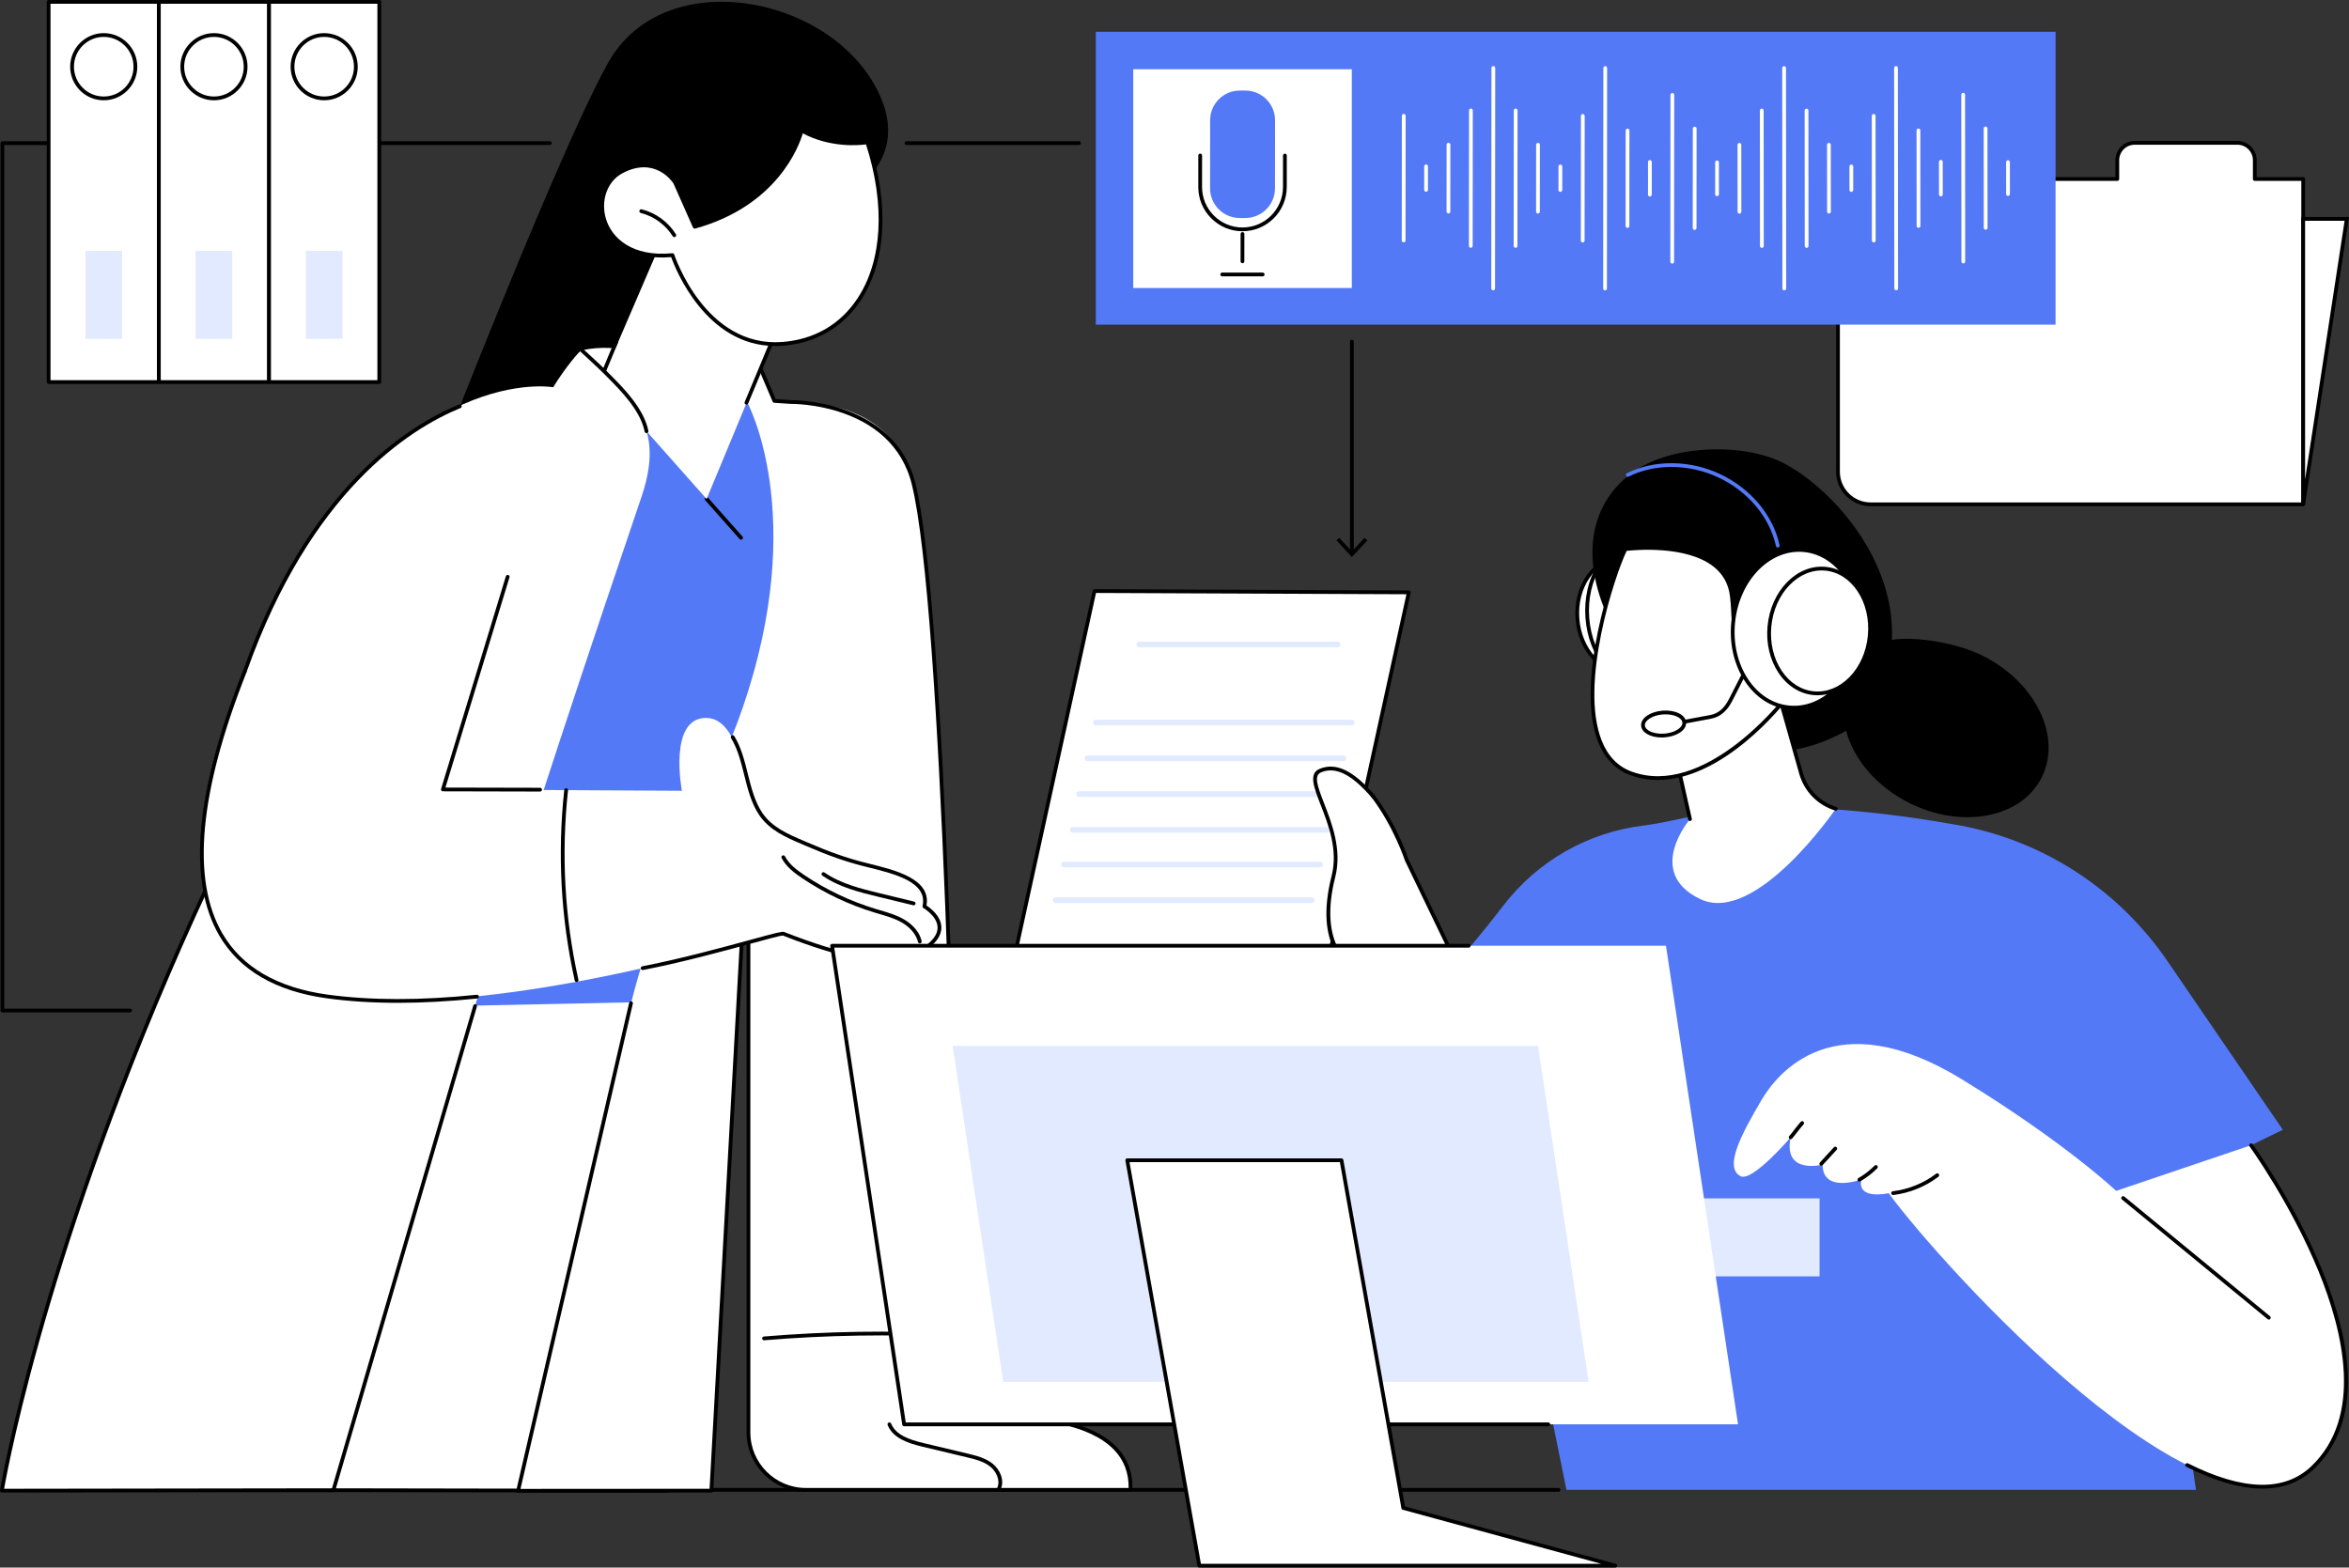 <svg width="448" height="299" viewBox="0 0 448 299" fill="none" xmlns="http://www.w3.org/2000/svg">
<rect x="0" y="0" width="448" height="299" fill="#333333" stroke="none"/>
<g clip-path="url(#clip0_3558_54394)">
<path d="M297.244 284.535H135.663C135.464 284.535 135.304 284.375 135.304 284.176C135.304 283.977 135.465 283.816 135.663 283.816H297.244C297.443 283.816 297.603 283.978 297.603 284.176C297.603 284.374 297.443 284.535 297.244 284.535Z" fill="black"/>
<path d="M205.788 27.655H172.882C172.682 27.655 172.522 27.493 172.522 27.296C172.522 27.098 172.684 26.936 172.882 26.936H205.788C205.987 26.936 206.147 27.098 206.147 27.296C206.147 27.493 205.987 27.655 205.788 27.655Z" fill="black"/>
<path d="M125.216 102.582C123.391 103.544 77.887 102.582 77.887 102.582C77.887 102.582 105.511 30.673 115.997 11.941C126.483 -6.794 157.732 -1.168 167.179 16.901C176.625 34.97 152.661 41.277 152.661 41.277L125.216 102.582Z" fill="black"/>
<path d="M141.993 77.781C141.993 77.781 125.189 63.635 110.955 66.816C110.955 66.816 105.008 73.217 103.216 79.395L141.993 77.781Z" fill="white"/>
<path d="M19.903 284.164C24.725 237.877 30.383 200.333 36.519 191.587L85.606 187.252L122.298 185.07C122.298 185.07 126.055 228.701 127.134 284.354L19.903 284.164Z" fill="white"/>
<path d="M127.134 284.713L19.903 284.524C19.802 284.524 19.704 284.48 19.637 284.405C19.568 284.329 19.536 284.228 19.547 284.127C25.146 230.379 30.758 199.173 36.226 191.38C36.287 191.293 36.383 191.237 36.489 191.228L85.577 186.895L122.278 184.71C122.471 184.702 122.64 184.844 122.657 185.038C122.694 185.475 126.429 229.318 127.495 284.347C127.497 284.444 127.459 284.537 127.392 284.607C127.325 284.676 127.232 284.715 127.136 284.715L127.134 284.713ZM20.301 283.805L126.767 283.993C125.742 231.759 122.322 189.69 121.968 185.449L85.626 187.612L36.718 191.93C31.364 199.828 25.841 230.73 20.301 283.805Z" fill="black"/>
<path d="M103.216 79.395C101.424 85.573 59.772 192.451 59.772 192.451L124.293 191.105C124.293 191.105 161.745 150.773 146.169 76.596L103.216 79.395Z" fill="#5479F7"/>
<path d="M141.336 102.941C141.236 102.941 141.138 102.9 141.066 102.82L134.498 95.417C134.366 95.268 134.38 95.041 134.527 94.909C134.676 94.776 134.903 94.79 135.035 94.94L141.603 102.343C141.736 102.492 141.721 102.719 141.574 102.851C141.505 102.911 141.421 102.941 141.336 102.941Z" fill="black"/>
<path d="M153.93 77.041C153.93 77.041 170.303 76.265 174.253 92.339C180.201 116.54 182.604 229.072 182.805 262.105C182.831 266.517 186.386 270.102 190.795 270.133C200.636 270.2 216.071 272.206 215.601 284.176H153.679C147.639 284.176 142.744 279.276 142.744 273.232V156.352L142.728 155.593L135.663 284.163L98.77 284.534C98.77 284.534 108.922 236.001 120.471 190.889C126.363 167.873 136.681 149.461 141.663 134.957C154.322 98.105 142.465 76.64 142.465 76.64L145.078 70.347L147.68 76.469L153.929 77.041H153.93Z" fill="white"/>
<path d="M98.814 284.713C98.704 284.713 98.6 284.663 98.533 284.578C98.464 284.493 98.44 284.38 98.464 284.272L119.996 191.269C120.042 191.076 120.235 190.955 120.427 190.999C120.622 191.045 120.741 191.238 120.697 191.43L99.267 283.993L135.331 283.97L142.389 156.331C142.399 156.14 142.557 155.992 142.748 155.992H142.758C142.952 155.996 143.107 156.157 143.107 156.351V273.231C143.107 279.067 147.851 283.815 153.683 283.815H215.254C215.29 280.959 214.366 278.523 212.502 276.57C207.796 271.638 198.1 270.543 190.796 270.492C186.222 270.461 182.477 266.7 182.449 262.109C182.234 226.647 179.712 116.038 173.909 92.427C170.071 76.81 150.993 77.025 150.808 77.037L147.663 76.83C147.527 76.82 147.41 76.737 147.356 76.611L144.898 70.829C144.819 70.646 144.906 70.435 145.087 70.357C145.27 70.278 145.48 70.363 145.559 70.546L147.931 76.124L150.823 76.315C150.986 76.315 170.633 76.085 174.606 92.252C180.425 115.926 182.952 226.619 183.168 262.102C183.194 266.303 186.617 269.742 190.8 269.772C198.246 269.822 208.144 270.958 213.023 276.072C215.101 278.25 216.09 280.98 215.964 284.187C215.956 284.38 215.798 284.534 215.605 284.534H153.683C147.456 284.534 142.389 279.464 142.389 273.231V169.365L136.031 284.351C136.021 284.542 135.863 284.691 135.672 284.691L98.817 284.715L98.814 284.713Z" fill="black"/>
<path d="M190.517 284.305C190.467 284.305 190.416 284.295 190.367 284.272C190.186 284.189 190.108 283.975 190.191 283.795C190.841 282.38 189.997 280.658 188.872 279.755C187.597 278.73 185.88 278.32 184.365 277.959L175.937 275.946C173.078 275.263 170.293 274.289 169.292 271.814C169.217 271.629 169.307 271.42 169.491 271.345C169.676 271.27 169.885 271.36 169.96 271.544C170.838 273.717 173.432 274.608 176.106 275.247L184.533 277.26C186.122 277.639 187.922 278.07 189.323 279.194C190.692 280.294 191.655 282.331 190.844 284.096C190.783 284.228 190.653 284.305 190.517 284.305Z" fill="black"/>
<path d="M145.717 255.65C145.533 255.65 145.374 255.508 145.36 255.32C145.343 255.122 145.49 254.947 145.688 254.931C157.669 253.93 169.835 253.737 181.846 254.354C182.043 254.364 182.196 254.534 182.187 254.732C182.177 254.929 182.005 255.08 181.81 255.073C169.832 254.456 157.698 254.65 145.748 255.648C145.738 255.648 145.729 255.648 145.719 255.648L145.717 255.65Z" fill="black"/>
<path d="M127.777 42.257L114.731 72.595L134.767 95.178L150.285 57.813L127.777 42.257Z" fill="white"/>
<path d="M142.362 77.178C142.316 77.178 142.269 77.17 142.223 77.15C142.04 77.073 141.954 76.863 142.029 76.68L149.952 57.674C150.029 57.491 150.24 57.405 150.422 57.48C150.605 57.557 150.692 57.767 150.617 57.95L142.693 76.956C142.636 77.095 142.502 77.176 142.362 77.176V77.178Z" fill="black"/>
<path d="M115.091 71.45C115.045 71.45 114.998 71.442 114.952 71.422C114.77 71.345 114.681 71.134 114.758 70.951L117.223 65.016C117.3 64.832 117.51 64.746 117.693 64.821C117.876 64.898 117.964 65.109 117.887 65.292L115.423 71.228C115.365 71.366 115.232 71.45 115.091 71.45Z" fill="black"/>
<path d="M63.662 283.983C63.662 283.983 76.829 236.38 91.169 190.02C104.99 145.343 119.957 101.995 122.438 94.489C127.379 79.55 118.923 75.887 110.953 66.814C110.762 66.597 107.654 70.308 105.51 73.863C105.51 73.863 77.366 68.773 51.949 115.334C44.842 128.353 39.06 170.089 39.06 170.089C39.06 170.089 23.734 205.862 17.299 224.034C6.387 254.856 0.888 284.491 0.888 284.491C0.888 284.491 25.422 284.068 63.661 283.983H63.662Z" fill="white"/>
<path d="M87.705 77.489C77.085 81.846 58.683 94.44 46.788 127.789C41.907 141.474 44.044 159.39 39.805 168.489C8.062 236.62 0.359 284.333 0.359 284.333L63.586 284.241L90.606 191.903L87.704 77.487L87.705 77.489Z" fill="white"/>
<path d="M0.359 284.692C0.253 284.692 0.154 284.646 0.085 284.566C0.016 284.486 -0.013 284.38 0.003 284.276C0.08 283.798 8.077 235.733 39.478 168.335C41.532 163.927 42.082 157.272 42.664 150.227C43.267 142.938 43.949 134.679 46.45 127.668C58.679 93.381 77.461 81.304 87.57 77.155C87.753 77.078 87.963 77.167 88.038 77.351C88.113 77.534 88.025 77.745 87.843 77.82C77.846 81.923 59.262 93.885 47.127 127.908C44.659 134.831 43.98 143.041 43.381 150.286C42.793 157.397 42.238 164.115 40.131 168.639C10.325 232.612 1.641 279.111 0.787 283.972L63.318 283.882L90.263 191.803C90.319 191.612 90.519 191.502 90.709 191.559C90.9 191.615 91.009 191.816 90.952 192.005L63.932 284.344C63.886 284.498 63.748 284.602 63.588 284.602L0.361 284.694L0.359 284.692Z" fill="black"/>
<path d="M123.304 82.259C122.393 77.698 117.911 73.549 115.415 71.005C114.32 69.889 110.954 66.818 110.954 66.818L123.304 82.259Z" fill="white"/>
<path d="M123.305 82.619C123.137 82.619 122.987 82.501 122.952 82.33C122.144 78.279 118.367 74.484 115.868 71.972C115.618 71.721 115.38 71.482 115.158 71.257C114.082 70.16 110.744 67.113 110.71 67.082C110.563 66.948 110.553 66.721 110.687 66.574C110.821 66.427 111.049 66.416 111.195 66.551C111.332 66.677 114.582 69.644 115.67 70.754C115.891 70.979 116.129 71.216 116.377 71.466C118.937 74.039 122.805 77.926 123.656 82.189C123.695 82.383 123.568 82.573 123.373 82.612C123.349 82.617 123.326 82.619 123.303 82.619H123.305Z" fill="black"/>
<path d="M46.521 128.528L100.232 98.82L84.463 150.58L107.97 150.712C106.66 162.896 107.363 175.292 110.029 187.252C94.53 190.123 76.989 192.077 62.389 190.066C49.409 188.279 40.598 179.56 38.84 168.829C35.928 151.052 46.521 128.528 46.521 128.528Z" fill="white"/>
<path d="M107.972 150.712L130.052 150.836C130.052 150.836 127.371 136.787 134.775 136.942C142.181 137.097 142.11 154.841 146.815 157.32C146.815 157.32 159.48 163.524 164.7 164.844C169.921 166.166 177.472 167.657 176.295 172.889C176.295 172.889 182.978 176.727 175.991 181.187C175.991 181.187 173.342 187.511 149.402 178.096C148.459 177.725 131.136 183.339 110.029 187.249C107.365 175.289 106.66 162.893 107.97 150.709L107.972 150.712Z" fill="white"/>
<path d="M122.568 185.027C122.4 185.027 122.248 184.908 122.216 184.735C122.178 184.54 122.305 184.351 122.5 184.313C129.839 182.893 137.803 180.717 143.073 179.278C148.085 177.908 149.193 177.627 149.536 177.763C172.682 186.865 175.637 181.103 175.665 181.045C175.694 180.982 175.743 180.924 175.8 180.887C177.834 179.588 178.849 178.243 178.818 176.887C178.771 174.757 176.145 173.217 176.117 173.203C175.981 173.124 175.911 172.966 175.945 172.812C176.97 168.262 170.694 166.705 165.652 165.453C165.298 165.365 164.952 165.28 164.614 165.193C161.292 164.352 157.858 163.143 153.808 161.388C153.522 161.264 153.235 161.141 152.947 161.019C149.916 159.723 146.782 158.385 144.804 155.475C143.289 153.247 142.602 150.49 141.937 147.825C141.327 145.381 140.697 142.853 139.43 140.783C139.326 140.613 139.38 140.393 139.549 140.288C139.719 140.185 139.939 140.238 140.044 140.408C141.369 142.572 142.012 145.154 142.636 147.652C143.286 150.255 143.957 152.948 145.4 155.072C147.259 157.805 150.295 159.104 153.23 160.357C153.519 160.48 153.806 160.604 154.093 160.728C158.107 162.468 161.506 163.664 164.79 164.496C165.126 164.581 165.472 164.667 165.825 164.754C170.807 165.989 177.601 167.675 176.698 172.716C177.4 173.173 179.486 174.712 179.537 176.868C179.574 178.474 178.475 180.011 176.269 181.441C175.774 182.307 171.803 187.287 149.307 178.448H149.302C148.847 178.448 146.255 179.155 143.263 179.974C137.982 181.416 130.002 183.596 122.637 185.021C122.614 185.026 122.591 185.027 122.568 185.027Z" fill="black"/>
<path d="M175.424 179.939C175.26 179.939 175.113 179.828 175.074 179.663C174.723 178.191 173.54 176.809 171.831 175.871C170.541 175.163 169.084 174.735 167.672 174.322C167.378 174.235 167.086 174.15 166.793 174.06C161.89 172.574 157.244 170.371 152.99 167.513C151.467 166.491 149.94 165.317 149.071 163.672C148.978 163.496 149.045 163.278 149.221 163.185C149.398 163.092 149.615 163.159 149.708 163.336C150.503 164.84 151.949 165.947 153.394 166.915C157.589 169.734 162.169 171.905 167.004 173.371C167.293 173.459 167.585 173.544 167.876 173.629C169.324 174.054 170.82 174.493 172.177 175.238C173.287 175.848 175.229 177.21 175.775 179.495C175.82 179.687 175.701 179.882 175.508 179.928C175.481 179.934 175.453 179.937 175.425 179.937L175.424 179.939Z" fill="black"/>
<path d="M174.253 172.681C174.226 172.681 174.196 172.678 174.168 172.672L167.554 171.067C164.04 170.214 160.055 169.249 156.84 167.017C156.676 166.904 156.636 166.679 156.748 166.517C156.861 166.353 157.084 166.313 157.248 166.425C160.354 168.58 164.268 169.53 167.722 170.368L174.337 171.972C174.529 172.02 174.648 172.214 174.601 172.407C174.562 172.572 174.415 172.681 174.252 172.681H174.253Z" fill="black"/>
<path d="M75.881 191.283C71.033 191.283 66.51 190.996 62.343 190.422C52.571 189.078 45.665 185.048 41.816 178.447C35.706 167.969 37.227 150.99 46.341 127.979C46.414 127.794 46.623 127.704 46.807 127.776C46.992 127.849 47.082 128.059 47.01 128.243C37.983 151.038 36.444 167.808 42.438 178.085C46.169 184.485 52.899 188.395 62.442 189.71C70.63 190.837 80.215 190.849 90.931 189.743C91.13 189.723 91.305 189.865 91.326 190.064C91.346 190.262 91.202 190.439 91.005 190.46C85.677 191.009 80.625 191.283 75.883 191.283H75.881Z" fill="black"/>
<path d="M109.963 187.305C109.798 187.305 109.649 187.19 109.612 187.024C106.967 175.159 106.296 162.929 107.615 150.675C107.636 150.477 107.805 150.332 108.012 150.356C108.209 150.377 108.351 150.556 108.33 150.753C107.019 162.929 107.687 175.078 110.313 186.869C110.358 187.063 110.235 187.254 110.041 187.298C110.015 187.305 109.989 187.306 109.963 187.306V187.305Z" fill="black"/>
<path d="M103.002 150.982L84.465 150.939C84.351 150.939 84.245 150.886 84.177 150.794C84.11 150.703 84.088 150.585 84.123 150.475L96.479 109.916C96.537 109.726 96.737 109.619 96.928 109.677C97.118 109.735 97.225 109.937 97.167 110.127L84.952 150.222L103.004 150.263C103.203 150.263 103.363 150.425 103.363 150.624C103.363 150.823 103.201 150.984 103.004 150.984L103.002 150.982Z" fill="black"/>
<path d="M132.495 43.249L128.757 34.811C128.757 34.811 125.19 29.157 118.507 32.745C111.824 36.333 113.86 50.065 128.247 48.657C128.247 48.657 134.078 66.762 149.265 65.584C164.452 64.406 172.33 48.224 165.415 27.144C165.415 27.144 158.873 28.279 152.879 24.897C152.879 24.897 149.977 38.396 132.495 43.249Z" fill="white"/>
<path d="M147.871 65.999C134.62 65.999 128.797 51.25 128.001 49.043C120.128 49.712 116.062 45.853 114.886 41.979C113.723 38.143 115.174 34.127 118.337 32.429C125.234 28.727 129.022 34.562 129.06 34.62C129.07 34.635 129.078 34.65 129.084 34.666L132.697 42.819C149.489 38.016 152.5 24.954 152.528 24.824C152.552 24.712 152.628 24.618 152.732 24.572C152.836 24.525 152.956 24.529 153.057 24.587C158.871 27.866 165.291 26.802 165.355 26.791C165.531 26.761 165.702 26.864 165.758 27.033C169.649 38.898 169.046 49.958 164.101 57.38C160.693 62.496 155.572 65.458 149.294 65.945C148.811 65.983 148.336 66.001 147.873 66.001L147.871 65.999ZM128.247 48.299C128.402 48.299 128.541 48.399 128.588 48.549C128.645 48.727 134.5 66.371 149.236 65.226C155.287 64.757 160.219 61.906 163.5 56.98C168.282 49.804 168.886 39.089 165.167 27.546C163.812 27.725 158.354 28.216 153.107 25.435C152.392 27.864 148.254 39.251 132.591 43.599C132.419 43.646 132.238 43.561 132.166 43.398L128.44 34.985C128.169 34.57 124.839 29.756 118.678 33.063C115.817 34.601 114.511 38.262 115.577 41.77C116.684 45.417 120.59 49.047 128.214 48.301C128.226 48.301 128.237 48.299 128.25 48.299H128.247Z" fill="black"/>
<path d="M128.604 45.232C128.483 45.232 128.367 45.172 128.298 45.062C126.932 42.87 124.714 41.252 122.21 40.625C122.017 40.577 121.9 40.381 121.949 40.188C121.996 39.996 122.192 39.88 122.384 39.927C125.068 40.599 127.445 42.332 128.909 44.682C129.013 44.85 128.963 45.072 128.795 45.177C128.736 45.214 128.669 45.231 128.605 45.231L128.604 45.232Z" fill="black"/>
<path d="M259.431 205.184C259.431 205.184 278.796 183.11 286.67 172.791C293.183 164.257 302.866 158.739 313.519 157.459C319.668 156.718 327.322 154.049 336.1 153.934C347.969 153.779 361.746 155.225 373.82 157.459C389.905 160.434 404.111 169.784 413.352 183.293L435.379 215.494L410.404 227.683L418.815 284.176H298.754L295.465 267.981L259.43 205.184H259.431Z" fill="#5479F7"/>
<path d="M403.595 227.15L429.321 218.451C429.321 218.451 460.5 261.4 441.051 279.947C421.6 298.495 369.661 240.638 360.208 227.586C360.208 227.586 354.123 229 354.993 224.975C354.993 224.975 347.603 227.694 347.603 222.147C347.603 222.147 339.997 224.118 341.518 216.933C341.518 216.933 334.212 225.493 331.967 224.353C328.521 222.6 332.716 215.404 335.867 209.967C339.017 204.529 349.982 191.081 374.116 205.839C393.79 217.87 403.595 227.15 403.595 227.15Z" fill="white"/>
<path d="M431.499 283.937C427.36 283.937 422.503 282.547 416.963 279.768C416.785 279.679 416.714 279.462 416.803 279.286C416.893 279.107 417.109 279.037 417.287 279.125C427.768 284.383 435.681 284.571 440.805 279.686C450.704 270.247 447.001 254.196 442.155 242.391C436.87 229.522 429.111 218.768 429.033 218.662C428.915 218.502 428.951 218.276 429.113 218.159C429.274 218.041 429.498 218.077 429.616 218.239C429.694 218.347 437.498 229.16 442.816 242.107C445.947 249.727 447.619 256.589 447.787 262.502C447.997 269.946 445.816 275.903 441.303 280.207C438.695 282.694 435.418 283.937 431.504 283.937H431.499Z" fill="black"/>
<path d="M432.712 251.704C432.632 251.704 432.55 251.678 432.483 251.622L404.696 228.795C404.543 228.67 404.52 228.442 404.646 228.289C404.771 228.135 404.998 228.112 405.152 228.238L432.939 251.065C433.092 251.191 433.115 251.418 432.989 251.572C432.918 251.658 432.815 251.702 432.71 251.702L432.712 251.704Z" fill="black"/>
<path d="M361.043 227.941C360.863 227.941 360.708 227.807 360.685 227.624C360.662 227.426 360.803 227.246 360.998 227.224C363.997 226.861 366.855 225.704 369.261 223.876C369.42 223.755 369.645 223.788 369.766 223.944C369.887 224.103 369.854 224.328 369.697 224.449C367.188 226.354 364.211 227.56 361.087 227.938C361.072 227.939 361.057 227.941 361.043 227.941Z" fill="black"/>
<path d="M354.624 225.379C354.5 225.379 354.38 225.315 354.314 225.201C354.214 225.029 354.271 224.809 354.442 224.709C355.562 224.054 356.597 223.257 357.518 222.342C357.658 222.201 357.887 222.203 358.025 222.342C358.166 222.482 358.164 222.711 358.025 222.85C357.061 223.809 355.979 224.642 354.807 225.328C354.749 225.361 354.687 225.377 354.625 225.377L354.624 225.379Z" fill="black"/>
<path d="M347.354 222.343C347.267 222.343 347.179 222.312 347.111 222.249C346.965 222.115 346.956 221.886 347.09 221.74L349.757 218.837C349.892 218.69 350.119 218.682 350.264 218.816C350.41 218.95 350.419 219.178 350.286 219.324L347.618 222.227C347.548 222.304 347.45 222.343 347.354 222.343Z" fill="black"/>
<path d="M341.517 217.293C341.434 217.293 341.35 217.265 341.284 217.206C341.133 217.077 341.115 216.85 341.244 216.698C341.603 216.28 341.878 215.92 342.168 215.541C342.526 215.074 342.895 214.592 343.441 213.974C343.574 213.826 343.801 213.813 343.949 213.943C344.098 214.076 344.112 214.303 343.98 214.452C343.45 215.05 343.089 215.522 342.74 215.979C342.443 216.368 342.162 216.734 341.79 217.167C341.718 217.25 341.618 217.293 341.517 217.293Z" fill="black"/>
<path d="M312.3 255.388L268.299 164.053C268.299 164.053 262.69 147.588 254.525 146.636C244.798 145.502 257.107 157.864 254.318 167.147C251.528 176.43 246.12 188.136 246.12 188.136C246.12 188.136 259.443 252.758 286.032 264.853C295.962 269.371 312.3 255.387 312.3 255.387V255.388Z" fill="white"/>
<path d="M190.777 194.855L208.741 112.741L268.684 112.986L250.72 195.102L190.777 194.855Z" fill="white"/>
<path d="M250.72 195.461L190.778 195.214C190.668 195.214 190.567 195.164 190.498 195.079C190.43 194.994 190.405 194.883 190.428 194.776L208.392 112.663C208.428 112.498 208.575 112.38 208.743 112.38L268.686 112.627C268.793 112.627 268.896 112.677 268.965 112.762C269.033 112.847 269.058 112.958 269.035 113.064L251.071 195.178C251.035 195.343 250.888 195.461 250.72 195.461ZM191.223 194.497L250.431 194.741L268.238 113.346L209.03 113.102L191.223 194.497Z" fill="black"/>
<path d="M255.102 123.458H217.268C216.971 123.458 216.729 123.216 216.729 122.918C216.729 122.621 216.971 122.379 217.268 122.379H255.102C255.399 122.379 255.641 122.621 255.641 122.918C255.641 123.216 255.399 123.458 255.102 123.458Z" fill="#E2EAFF"/>
<path d="M257.83 138.357H208.991C208.694 138.357 208.452 138.115 208.452 137.818C208.452 137.52 208.694 137.279 208.991 137.279H257.83C258.127 137.279 258.369 137.52 258.369 137.818C258.369 138.115 258.127 138.357 257.83 138.357Z" fill="#E2EAFF"/>
<path d="M256.229 145.182H207.389C207.092 145.182 206.851 144.94 206.851 144.642C206.851 144.345 207.092 144.103 207.389 144.103H256.229C256.526 144.103 256.767 144.345 256.767 144.642C256.767 144.94 256.526 145.182 256.229 145.182Z" fill="#E2EAFF"/>
<path d="M254.627 152.005H205.788C205.491 152.005 205.249 151.763 205.249 151.465C205.249 151.168 205.491 150.926 205.788 150.926H254.627C254.924 150.926 255.166 151.168 255.166 151.465C255.166 151.763 254.924 152.005 254.627 152.005Z" fill="#E2EAFF"/>
<path d="M253.028 158.829H204.608C204.311 158.829 204.069 158.588 204.069 158.29C204.069 157.993 204.311 157.751 204.608 157.751H253.028C253.325 157.751 253.567 157.993 253.567 158.29C253.567 158.588 253.325 158.829 253.028 158.829Z" fill="#E2EAFF"/>
<path d="M251.765 165.442H202.916C202.619 165.442 202.377 165.2 202.377 164.902C202.377 164.605 202.619 164.363 202.916 164.363H251.765C252.062 164.363 252.303 164.605 252.303 164.902C252.303 165.2 252.062 165.442 251.765 165.442Z" fill="#E2EAFF"/>
<path d="M250.156 172.255H201.307C201.01 172.255 200.769 172.013 200.769 171.716C200.769 171.419 201.01 171.177 201.307 171.177H250.156C250.453 171.177 250.695 171.419 250.695 171.716C250.695 172.013 250.453 172.255 250.156 172.255Z" fill="#E2EAFF"/>
<path d="M276.222 180.978C276.222 180.978 266.565 182.464 263.374 183.107C260.003 183.787 256.784 182.833 254.533 180.402C253.065 178.815 253.026 171.716 254.317 167.149C256.954 157.821 244.806 145.437 254.525 146.638C262.876 147.668 268.298 164.055 268.298 164.055L273.509 174.869C274.741 176.956 276.222 180.978 276.222 180.978Z" fill="white"/>
<path d="M257.778 184.645C257.724 184.645 257.67 184.632 257.618 184.607C257.324 184.46 250.46 180.854 253.969 167.059C255.221 162.136 253.362 157.351 251.867 153.508C250.571 150.175 249.547 147.543 251.679 146.654C254.777 145.361 258.104 146.951 262.149 151.653C262.278 151.804 262.262 152.031 262.111 152.162C261.961 152.291 261.734 152.274 261.604 152.124C257.791 147.69 254.725 146.165 251.957 147.319C250.543 147.909 251.22 149.856 252.538 153.248C253.989 156.98 255.975 162.092 254.666 167.239C251.312 180.431 257.874 183.931 257.941 183.965C258.117 184.055 258.189 184.271 258.099 184.449C258.037 184.574 257.91 184.648 257.778 184.648V184.645Z" fill="black"/>
<path d="M293.653 217.043C293.519 217.043 293.39 216.968 293.328 216.839L267.973 164.21C267.967 164.195 267.96 164.181 267.955 164.164C267.934 164.099 265.804 157.637 261.589 152.105C261.469 151.946 261.5 151.721 261.658 151.6C261.816 151.479 262.041 151.51 262.162 151.668C266.323 157.13 268.484 163.475 268.633 163.917L293.976 216.525C294.063 216.705 293.988 216.919 293.808 217.006C293.758 217.03 293.705 217.041 293.653 217.041V217.043Z" fill="black"/>
<path d="M310.567 128.367C315.477 127.995 319.084 122.756 318.624 116.664C318.164 110.573 313.812 105.935 308.903 106.307C303.993 106.678 300.386 111.917 300.846 118.009C301.306 124.1 305.658 128.738 310.567 128.367Z" fill="white"/>
<path d="M310.011 128.753C307.732 128.753 305.537 127.74 303.776 125.863C301.884 123.847 300.717 121.067 300.488 118.04C300.259 115.012 300.997 112.089 302.566 109.813C304.151 107.511 306.392 106.14 308.877 105.954C311.364 105.766 313.782 106.786 315.695 108.823C317.587 110.839 318.754 113.618 318.982 116.646C319.211 119.674 318.473 122.597 316.904 124.873C315.319 127.175 313.078 128.546 310.594 128.732C310.4 128.747 310.205 128.755 310.013 128.755L310.011 128.753ZM309.454 106.65C309.28 106.65 309.105 106.656 308.929 106.67C306.665 106.841 304.615 108.101 303.157 110.22C301.681 112.362 300.988 115.12 301.205 117.984C301.422 120.848 302.52 123.471 304.3 125.368C306.059 127.243 308.278 128.183 310.538 128.011C312.802 127.84 314.853 126.58 316.31 124.461C317.786 122.319 318.48 119.561 318.262 116.697C318.045 113.832 316.947 111.21 315.168 109.313C313.545 107.583 311.532 106.65 309.453 106.65H309.454Z" fill="black"/>
<path d="M314.296 131.006C320.095 130.568 324.325 123.971 323.744 116.271C323.163 108.571 317.991 102.685 312.192 103.124C306.393 103.562 302.162 110.159 302.744 117.859C303.325 125.558 308.497 131.445 314.296 131.006Z" fill="white"/>
<path d="M313.689 131.402C307.959 131.402 302.954 125.505 302.381 117.896C302.096 114.094 302.943 110.432 304.77 107.584C306.617 104.704 309.242 102.997 312.162 102.776C318.151 102.322 323.505 108.372 324.1 116.257C324.385 120.059 323.538 123.721 321.712 126.568C319.864 129.449 317.239 131.156 314.319 131.377C314.108 131.393 313.898 131.402 313.689 131.402ZM312.796 103.472C312.603 103.472 312.411 103.479 312.216 103.493C309.526 103.696 307.097 105.287 305.374 107.973C303.63 110.69 302.822 114.195 303.096 117.842C303.661 125.332 308.676 131.081 314.263 130.66C316.953 130.457 319.382 128.866 321.104 126.18C322.848 123.462 323.656 119.958 323.381 116.311C322.836 109.081 318.15 103.472 312.794 103.472H312.796Z" fill="black"/>
<path d="M311.839 89.783C319.059 84.829 332.888 84.351 340.568 88.551C349.782 93.594 361.503 106.941 360.824 122.043C365.288 121.302 373.319 122.652 378.18 125.093C388.257 130.155 393.276 140.538 389.391 148.286C385.506 156.032 374.188 158.209 364.111 153.147C357.825 149.988 353.507 144.758 352.091 139.391C333.381 149.861 315.285 138.813 306.075 116.357C301.687 105.658 303.307 95.639 311.839 89.782V89.783Z" fill="black"/>
<path d="M322.317 156.241C322.317 156.241 313.62 166.38 324.243 171.481C334.866 176.582 350.119 154.261 350.119 154.261C346.906 153.278 344.412 150.729 343.498 147.492L337.461 126.127L317.384 134.369L322.317 156.24V156.241Z" fill="white"/>
<path d="M322.317 156.601C322.152 156.601 322.006 156.488 321.966 156.32L317.033 134.449C316.994 134.277 317.086 134.104 317.247 134.037L337.325 125.796C337.42 125.755 337.527 125.76 337.619 125.805C337.712 125.851 337.779 125.933 337.807 126.031L343.843 147.396C344.728 150.528 347.112 152.965 350.222 153.918C350.411 153.975 350.519 154.178 350.46 154.367C350.403 154.557 350.201 154.666 350.011 154.606C346.667 153.581 344.101 150.959 343.149 147.592L337.222 126.616L317.797 134.589L322.663 156.165C322.707 156.357 322.585 156.55 322.392 156.594C322.366 156.601 322.34 156.602 322.312 156.602L322.317 156.601Z" fill="black"/>
<path d="M335.926 124.668C335.926 124.668 340.477 116.974 345.46 118.527C353.055 120.892 352.564 134.478 340.047 133.825C340.047 133.825 325.239 152.758 311.033 147.503C296.825 142.249 307.246 110.228 310.001 104.738C310.001 104.738 328.874 102.224 330.283 113.61C331.102 120.234 329.511 124.667 335.926 124.667V124.668Z" fill="white"/>
<path d="M316.186 148.771C314.353 148.771 312.589 148.463 310.907 147.84C308.096 146.801 306.043 144.675 304.801 141.525C300.359 130.25 307.461 108.991 309.678 104.575C309.732 104.469 309.833 104.395 309.952 104.381C310.413 104.318 321.317 102.926 327.169 107.451C329.16 108.99 330.327 111.047 330.639 113.566C330.82 115.032 330.885 116.403 330.943 117.612C331.145 121.866 331.256 124.237 335.725 124.306C336.471 123.11 340.745 116.677 345.567 118.182C349.2 119.314 351.401 123.18 350.687 127.175C350.046 130.766 346.954 134.477 340.214 134.191C339.538 135.026 335.999 139.262 331.083 142.922C325.874 146.798 320.816 148.77 316.186 148.77V148.771ZM310.238 105.073C307.961 109.784 301.172 130.348 305.472 141.262C306.635 144.215 308.547 146.2 311.159 147.165C324.957 152.27 339.62 133.79 339.767 133.602C339.839 133.509 339.96 133.46 340.069 133.465C346.474 133.81 349.388 130.371 349.982 127.049C350.535 123.956 349.101 120.038 345.356 118.87C340.697 117.417 336.282 124.776 336.238 124.851C336.173 124.961 336.055 125.028 335.929 125.028C330.579 125.028 330.432 121.932 330.228 117.646C330.17 116.45 330.107 115.094 329.929 113.654C329.642 111.333 328.566 109.437 326.733 108.019C321.524 103.993 311.722 104.905 310.24 105.072L310.238 105.073Z" fill="black"/>
<path d="M338.572 129.456C338.477 129.456 338.381 129.418 338.311 129.343C338.174 129.199 338.18 128.97 338.324 128.835C340.257 127 343.079 126.183 345.691 126.706C345.885 126.745 346.012 126.935 345.973 127.129C345.934 127.323 345.744 127.451 345.55 127.412C343.164 126.935 340.585 127.681 338.818 129.358C338.748 129.423 338.66 129.456 338.57 129.456H338.572Z" fill="black"/>
<path d="M339.059 104.433C338.894 104.433 338.745 104.318 338.708 104.15C337.505 98.668 333.442 93.799 327.843 91.125C322.265 88.462 315.659 88.378 310.604 90.911C310.426 90.999 310.21 90.929 310.121 90.749C310.033 90.571 310.104 90.355 310.282 90.267C315.532 87.638 322.379 87.718 328.153 90.476C333.951 93.246 338.159 98.299 339.411 103.997C339.454 104.191 339.331 104.382 339.137 104.425C339.111 104.43 339.085 104.433 339.059 104.433Z" fill="#5479F7"/>
<path d="M354.748 121.091C355.529 112.805 350.75 105.577 344.073 104.946C337.396 104.316 331.35 110.521 330.569 118.807C329.788 127.093 334.568 134.321 341.245 134.952C347.921 135.582 353.967 129.376 354.748 121.091Z" fill="white"/>
<path d="M342.162 135.344C341.837 135.344 341.512 135.329 341.187 135.298C337.847 134.983 334.863 133.079 332.785 129.938C330.724 126.82 329.8 122.851 330.185 118.762C330.983 110.292 337.217 103.926 344.08 104.575C350.944 105.222 355.878 112.641 355.08 121.111C354.695 125.201 353.048 128.926 350.439 131.604C348.067 134.039 345.16 135.344 342.16 135.344H342.162ZM330.9 118.83C330.531 122.757 331.413 126.56 333.385 129.542C335.34 132.499 338.135 134.289 341.254 134.583C344.369 134.877 347.452 133.64 349.925 131.101C352.418 128.541 353.994 124.969 354.365 121.043C355.126 112.968 350.48 105.901 344.013 105.29C337.539 104.684 331.662 110.754 330.902 118.829L330.9 118.83Z" fill="black"/>
<path d="M356.623 121.269C357.241 114.713 353.459 108.994 348.176 108.496C342.893 107.997 338.11 112.906 337.492 119.462C336.874 126.017 340.656 131.736 345.938 132.235C351.221 132.734 356.005 127.824 356.623 121.269Z" fill="white"/>
<path d="M346.658 132.617C346.399 132.617 346.139 132.604 345.88 132.58C343.214 132.328 340.834 130.81 339.177 128.305C337.537 125.825 336.802 122.667 337.108 119.415C337.743 112.672 342.711 107.601 348.181 108.124C353.653 108.64 357.589 114.545 356.952 121.288C356.645 124.539 355.334 127.505 353.26 129.635C351.369 131.576 349.05 132.617 346.657 132.617H346.658ZM337.824 119.484C337.534 122.574 338.227 125.565 339.778 127.91C341.313 130.23 343.503 131.635 345.948 131.866C348.389 132.094 350.808 131.125 352.749 129.134C354.709 127.121 355.95 124.311 356.24 121.223C356.838 114.875 353.194 109.321 348.118 108.841C343.048 108.369 338.425 113.136 337.826 119.484H337.824Z" fill="black"/>
<path d="M315.842 139.04C315.672 139.04 315.52 138.919 315.489 138.746C315.453 138.55 315.582 138.362 315.777 138.326L326.222 136.375C327.699 136.099 328.853 135.109 329.746 133.347L332.01 128.913C332.1 128.737 332.317 128.666 332.493 128.756C332.67 128.846 332.74 129.063 332.65 129.24L330.388 133.672C329.4 135.618 328.044 136.765 326.356 137.081L315.911 139.032C315.888 139.035 315.866 139.038 315.844 139.038L315.842 139.04Z" fill="black"/>
<path d="M317.45 140.3C319.623 140.136 321.311 139.023 321.22 137.813C321.129 136.604 319.294 135.757 317.121 135.92C314.948 136.084 313.26 137.198 313.351 138.407C313.442 139.616 315.278 140.464 317.45 140.3Z" fill="white"/>
<path d="M316.908 140.672C314.768 140.672 313.095 139.741 312.995 138.427C312.94 137.705 313.366 137.009 314.19 136.463C314.952 135.96 315.984 135.636 317.094 135.553C319.502 135.368 321.472 136.347 321.579 137.777C321.635 138.497 321.209 139.195 320.385 139.739C319.622 140.242 318.592 140.564 317.481 140.649C317.286 140.664 317.095 140.67 316.908 140.67V140.672ZM313.712 138.373C313.787 139.365 315.486 140.079 317.427 139.934C318.418 139.858 319.327 139.577 319.99 139.141C320.587 138.746 320.897 138.282 320.865 137.834C320.789 136.842 319.089 136.131 317.151 136.274C316.16 136.349 315.249 136.63 314.588 137.068C313.991 137.461 313.681 137.927 313.713 138.375L313.712 138.373Z" fill="black"/>
<path d="M256.987 243.455H347.029V228.583H256.987V243.455Z" fill="#E2EAFF"/>
<path d="M331.476 271.683H172.433L158.69 180.4H317.733L331.476 271.683Z" fill="white"/>
<path d="M295.299 272.044H172.433C172.255 272.044 172.103 271.914 172.077 271.739L158.335 180.456C158.32 180.353 158.349 180.246 158.418 180.166C158.487 180.086 158.586 180.041 158.691 180.041H280.113C280.312 180.041 280.472 180.202 280.472 180.4C280.472 180.598 280.311 180.759 280.113 180.759H159.108L172.743 271.324H295.3C295.5 271.324 295.66 271.486 295.66 271.683C295.66 271.881 295.498 272.043 295.3 272.043L295.299 272.044Z" fill="black"/>
<path d="M302.981 263.584H191.336L181.688 199.505H293.333L302.981 263.584Z" fill="#E2EAFF"/>
<path d="M308.068 298.641H228.734L214.991 221.312H255.845L267.631 287.627L308.068 298.641Z" fill="white"/>
<path d="M308.068 299H228.735C228.56 299 228.412 298.874 228.381 298.703L214.638 221.374C214.62 221.27 214.648 221.162 214.716 221.08C214.785 220.999 214.886 220.951 214.992 220.951H255.846C256.021 220.951 256.17 221.077 256.201 221.249L267.947 287.339L308.164 298.293C308.337 298.34 308.45 298.508 308.425 298.688C308.401 298.866 308.249 299 308.07 299H308.068ZM229.035 298.281H305.378L267.537 287.975C267.403 287.939 267.302 287.827 267.278 287.69L255.544 221.673H215.42L229.035 298.281Z" fill="black"/>
<path d="M430.033 34.148V30.56C430.033 28.73 428.55 27.248 426.724 27.248H407.118C405.29 27.248 403.809 28.73 403.809 30.56V34.148H350.538V89.971C350.538 93.409 353.323 96.195 356.757 96.195H439.263V34.148H430.031H430.033Z" fill="white"/>
<path d="M439.266 96.554H356.758C353.131 96.554 350.18 93.6 350.18 89.969V34.148C350.18 33.949 350.34 33.788 350.539 33.788H403.451V30.56C403.451 28.536 405.096 26.889 407.119 26.889H426.723C428.745 26.889 430.391 28.536 430.391 30.56V33.788H439.263C439.462 33.788 439.622 33.95 439.622 34.148V96.195C439.622 96.394 439.462 96.554 439.263 96.554H439.266ZM350.9 34.508V89.971C350.9 93.205 353.528 95.835 356.758 95.835H438.905V34.508H430.033C429.834 34.508 429.674 34.346 429.674 34.148V30.56C429.674 28.933 428.35 27.608 426.725 27.608H407.12C405.495 27.608 404.171 28.931 404.171 30.56V34.148C404.171 34.347 404.011 34.508 403.812 34.508H350.9Z" fill="black"/>
<path d="M439.266 41.746V96.195L447.582 41.746H439.266Z" fill="white"/>
<path d="M439.619 96.249L438.904 96.195V41.386H447.998L439.618 96.249H439.619ZM439.624 42.107V91.461L447.162 42.107H439.624Z" fill="black"/>
<path d="M392.037 6.062H208.989V61.924H392.037V6.062Z" fill="#5479F7"/>
<path d="M284.772 55.371C284.573 55.371 284.413 55.209 284.413 55.011L284.449 12.958C284.449 12.759 284.611 12.599 284.808 12.599C285.006 12.599 285.167 12.761 285.167 12.958L285.131 55.011C285.131 55.211 284.97 55.371 284.772 55.371Z" fill="white"/>
<path d="M289.047 47.268C288.847 47.268 288.688 47.106 288.688 46.909L288.709 21.069C288.709 20.87 288.87 20.709 289.068 20.709C289.265 20.709 289.427 20.871 289.427 21.069L289.406 46.909C289.406 47.108 289.244 47.268 289.047 47.268Z" fill="white"/>
<path d="M293.32 40.733C293.121 40.733 292.961 40.571 292.961 40.373L292.971 27.609C292.971 27.41 293.132 27.25 293.33 27.25C293.527 27.25 293.689 27.412 293.689 27.609L293.679 40.373C293.679 40.572 293.518 40.733 293.32 40.733Z" fill="white"/>
<path d="M297.593 36.599C297.393 36.599 297.233 36.437 297.233 36.239L297.237 31.75C297.237 31.55 297.398 31.39 297.596 31.39C297.793 31.39 297.955 31.552 297.955 31.75L297.952 36.239C297.952 36.439 297.79 36.599 297.593 36.599Z" fill="white"/>
<path d="M301.852 46.249C301.653 46.249 301.493 46.087 301.493 45.889L301.513 22.105C301.513 21.905 301.674 21.745 301.872 21.745C302.069 21.745 302.231 21.907 302.231 22.105L302.211 45.889C302.211 46.089 302.05 46.249 301.852 46.249Z" fill="white"/>
<path d="M280.509 47.262C280.31 47.262 280.15 47.1 280.15 46.902L280.172 21.062C280.172 20.863 280.333 20.703 280.531 20.703C280.728 20.703 280.89 20.865 280.89 21.062L280.869 46.902C280.869 47.102 280.707 47.262 280.509 47.262Z" fill="white"/>
<path d="M276.246 40.72C276.047 40.72 275.887 40.558 275.887 40.36L275.897 27.596C275.897 27.397 276.058 27.237 276.256 27.237C276.453 27.237 276.615 27.399 276.615 27.596L276.605 40.36C276.605 40.559 276.443 40.72 276.246 40.72Z" fill="white"/>
<path d="M271.981 36.581C271.782 36.581 271.622 36.419 271.622 36.221L271.625 31.732C271.625 31.532 271.787 31.372 271.984 31.372C272.182 31.372 272.344 31.534 272.344 31.732L272.34 36.221C272.34 36.421 272.179 36.581 271.981 36.581Z" fill="white"/>
<path d="M267.704 46.226C267.505 46.226 267.345 46.064 267.345 45.866L267.364 22.082C267.364 21.883 267.526 21.722 267.723 21.722C267.921 21.722 268.083 21.884 268.083 22.082L268.063 45.866C268.063 46.066 267.901 46.226 267.704 46.226Z" fill="white"/>
<path d="M306.113 55.385C305.914 55.385 305.754 55.224 305.754 55.026L305.79 12.973C305.79 12.774 305.951 12.614 306.149 12.614C306.346 12.614 306.508 12.775 306.508 12.973L306.472 55.026C306.472 55.225 306.311 55.385 306.113 55.385Z" fill="white"/>
<path d="M310.391 43.471C310.192 43.471 310.032 43.309 310.032 43.111L310.047 24.895C310.047 24.696 310.209 24.536 310.406 24.536C310.604 24.536 310.765 24.698 310.765 24.895L310.75 43.111C310.75 43.311 310.589 43.471 310.391 43.471Z" fill="white"/>
<path d="M314.665 37.48C314.466 37.48 314.306 37.318 314.306 37.12L314.311 30.892C314.311 30.692 314.472 30.532 314.67 30.532C314.867 30.532 315.029 30.694 315.029 30.892L315.024 37.12C315.024 37.319 314.862 37.48 314.665 37.48Z" fill="white"/>
<path d="M318.924 50.279C318.724 50.279 318.564 50.118 318.564 49.92L318.591 18.1C318.591 17.901 318.752 17.741 318.95 17.741C319.147 17.741 319.309 17.902 319.309 18.1L319.283 49.92C319.283 50.119 319.121 50.279 318.924 50.279Z" fill="white"/>
<path d="M323.197 43.855C322.998 43.855 322.838 43.693 322.838 43.495L322.854 24.529C322.854 24.33 323.016 24.17 323.213 24.17C323.411 24.17 323.572 24.332 323.572 24.529L323.556 43.495C323.556 43.695 323.395 43.855 323.197 43.855Z" fill="white"/>
<path d="M327.47 37.419C327.271 37.419 327.111 37.258 327.111 37.06L327.116 30.97C327.116 30.771 327.278 30.611 327.475 30.611C327.673 30.611 327.834 30.773 327.834 30.97L327.83 37.06C327.83 37.259 327.668 37.419 327.47 37.419Z" fill="white"/>
<path d="M340.298 55.385C340.099 55.385 339.939 55.224 339.939 55.026L339.903 12.973C339.903 12.774 340.065 12.614 340.262 12.614C340.46 12.614 340.622 12.775 340.622 12.973L340.657 55.026C340.657 55.225 340.497 55.385 340.298 55.385Z" fill="white"/>
<path d="M344.561 47.276C344.362 47.276 344.202 47.116 344.202 46.917L344.181 21.077C344.181 20.878 344.342 20.718 344.54 20.718C344.737 20.718 344.899 20.879 344.899 21.077L344.92 46.917C344.92 47.116 344.76 47.276 344.561 47.276Z" fill="white"/>
<path d="M348.823 40.736C348.624 40.736 348.464 40.576 348.464 40.377L348.452 27.613C348.452 27.413 348.614 27.253 348.811 27.253C349.009 27.253 349.17 27.415 349.17 27.613L349.182 40.377C349.182 40.576 349.02 40.736 348.823 40.736Z" fill="white"/>
<path d="M353.088 36.596C352.889 36.596 352.729 36.435 352.729 36.236L352.726 31.746C352.726 31.547 352.886 31.387 353.085 31.387C353.284 31.387 353.444 31.547 353.444 31.746L353.447 36.236C353.447 36.435 353.285 36.596 353.088 36.596Z" fill="white"/>
<path d="M357.365 46.24C357.166 46.24 357.006 46.079 357.006 45.881L356.986 22.096C356.986 21.897 357.148 21.737 357.345 21.737C357.543 21.737 357.705 21.897 357.705 22.096L357.724 45.881C357.724 46.08 357.563 46.24 357.365 46.24Z" fill="white"/>
<path d="M336.024 47.283C335.825 47.283 335.665 47.123 335.665 46.923L335.644 21.084C335.644 20.884 335.804 20.724 336.003 20.724C336.202 20.724 336.362 20.884 336.362 21.084L336.383 46.923C336.383 47.123 336.223 47.283 336.024 47.283Z" fill="white"/>
<path d="M331.75 40.747C331.551 40.747 331.391 40.586 331.391 40.388L331.38 27.624C331.38 27.425 331.54 27.265 331.739 27.265C331.938 27.265 332.098 27.425 332.098 27.624L332.11 40.388C332.11 40.587 331.948 40.747 331.75 40.747Z" fill="white"/>
<path d="M361.641 55.371C361.442 55.371 361.282 55.211 361.282 55.011L361.246 12.958C361.246 12.759 361.408 12.599 361.605 12.599C361.803 12.599 361.964 12.761 361.964 12.958L361.999 55.011C361.999 55.211 361.839 55.371 361.639 55.371H361.641Z" fill="white"/>
<path d="M365.898 43.45C365.699 43.45 365.539 43.29 365.539 43.09L365.524 24.874C365.524 24.675 365.684 24.515 365.884 24.515C366.083 24.515 366.243 24.676 366.243 24.874L366.257 43.09C366.257 43.29 366.097 43.45 365.898 43.45Z" fill="white"/>
<path d="M370.162 37.453C369.963 37.453 369.803 37.292 369.803 37.094L369.798 30.866C369.798 30.666 369.959 30.506 370.157 30.506C370.354 30.506 370.516 30.668 370.516 30.866L370.521 37.094C370.521 37.293 370.361 37.453 370.162 37.453Z" fill="white"/>
<path d="M374.442 50.245C374.243 50.245 374.083 50.083 374.083 49.886L374.057 18.066C374.057 17.866 374.218 17.706 374.416 17.706C374.613 17.706 374.775 17.868 374.775 18.066L374.801 49.886C374.801 50.085 374.639 50.245 374.442 50.245Z" fill="white"/>
<path d="M378.706 43.816C378.506 43.816 378.346 43.656 378.346 43.456L378.33 24.49C378.33 24.291 378.492 24.131 378.689 24.131C378.887 24.131 379.048 24.291 379.048 24.49L379.065 43.456C379.065 43.656 378.905 43.816 378.706 43.816Z" fill="white"/>
<path d="M382.968 37.373C382.768 37.373 382.608 37.213 382.608 37.014L382.604 30.924C382.604 30.725 382.765 30.565 382.963 30.565C383.16 30.565 383.322 30.727 383.322 30.924L383.327 37.014C383.327 37.213 383.165 37.373 382.968 37.373Z" fill="white"/>
<path d="M257.818 13.21H216.132V54.933H257.818V13.21Z" fill="white"/>
<path d="M237.503 41.584H236.437C233.312 41.581 230.781 39.043 230.782 35.916L230.795 22.933C230.797 19.806 233.334 17.272 236.458 17.275H237.524C240.648 17.278 243.18 19.816 243.178 22.943L243.165 35.926C243.163 39.053 240.627 41.587 237.503 41.584Z" fill="#5479F7"/>
<path d="M236.974 44.108H236.967C234.713 44.106 232.596 43.226 231.003 41.63C229.409 40.033 228.535 37.913 228.536 35.656L228.541 29.66C228.541 29.46 228.703 29.3 228.9 29.3C229.099 29.3 229.259 29.462 229.259 29.66L229.254 35.656C229.253 37.72 230.054 39.661 231.51 41.121C232.968 42.582 234.905 43.388 236.967 43.388H236.974C241.228 43.388 244.69 39.927 244.693 35.667L244.698 29.671C244.698 29.472 244.859 29.312 245.057 29.312C245.254 29.312 245.416 29.474 245.416 29.671L245.411 35.667C245.408 40.322 241.623 44.106 236.974 44.106V44.108Z" fill="black"/>
<path d="M236.959 50.208C236.76 50.208 236.6 50.046 236.6 49.848L236.608 44.63C236.608 44.43 236.769 44.27 236.967 44.27C237.166 44.27 237.326 44.432 237.326 44.63L237.318 49.848C237.318 50.047 237.156 50.208 236.959 50.208Z" fill="black"/>
<path d="M240.816 52.715L233.1 52.709C232.901 52.709 232.741 52.547 232.741 52.349C232.741 52.152 232.903 51.99 233.1 51.99L240.816 51.996C241.016 51.996 241.175 52.158 241.175 52.356C241.175 52.554 241.014 52.715 240.816 52.715Z" fill="black"/>
<path d="M257.83 105.826C257.631 105.826 257.471 105.666 257.471 105.467V65.162C257.471 64.963 257.632 64.803 257.83 64.803C258.027 64.803 258.189 64.965 258.189 65.162V105.467C258.189 105.666 258.027 105.826 257.83 105.826Z" fill="black"/>
<path d="M260.77 103.083L260.243 102.591L257.83 105.191L255.416 102.591L254.891 103.083L257.83 106.248L260.77 103.083Z" fill="black"/>
<path d="M24.818 193.108H0.456C0.257 193.108 0.097 192.947 0.097 192.749V27.294C0.097 27.095 0.258 26.935 0.456 26.935H104.866C105.065 26.935 105.225 27.096 105.225 27.294C105.225 27.492 105.064 27.654 104.866 27.654H0.815V192.388H24.818C25.017 192.388 25.177 192.548 25.177 192.747C25.177 192.947 25.017 193.107 24.818 193.107V193.108Z" fill="black"/>
<path d="M30.295 0.359H9.273V72.873H30.295V0.359Z" fill="white"/>
<path d="M30.294 73.232H9.273C9.074 73.232 8.914 73.07 8.914 72.873V0.359C8.914 0.16 9.074 0 9.273 0H30.294C30.494 0 30.654 0.16 30.654 0.359V72.873C30.654 73.072 30.492 73.232 30.294 73.232ZM9.632 72.513H29.934V0.719H9.632V72.512V72.513Z" fill="black"/>
<path d="M19.909 18.768C23.244 18.698 25.891 15.935 25.821 12.597C25.751 9.259 22.991 6.61 19.657 6.68C16.322 6.75 13.675 9.512 13.745 12.85C13.815 16.189 16.575 18.838 19.909 18.768Z" fill="white"/>
<path d="M19.784 19.129C16.255 19.129 13.384 16.255 13.384 12.725C13.384 9.194 16.255 6.32 19.784 6.32C23.313 6.32 26.184 9.194 26.184 12.725C26.184 16.255 23.313 19.129 19.784 19.129ZM19.784 7.037C16.652 7.037 14.104 9.588 14.104 12.723C14.104 15.858 16.652 18.409 19.784 18.409C22.917 18.409 25.465 15.858 25.465 12.723C25.465 9.588 22.917 7.037 19.784 7.037Z" fill="black"/>
<path d="M23.279 47.848H16.289V64.623H23.279V47.848Z" fill="#E2EAFF"/>
<path d="M51.316 0.359H30.295V72.873H51.316V0.359Z" fill="white"/>
<path d="M51.316 73.232H30.295C30.096 73.232 29.936 73.07 29.936 72.873V0.359C29.936 0.16 30.097 0 30.295 0H51.316C51.515 0 51.675 0.16 51.675 0.359V72.873C51.675 73.072 51.513 73.232 51.316 73.232ZM30.654 72.513H50.955V0.719H30.654V72.512V72.513Z" fill="black"/>
<path d="M40.931 18.77C44.266 18.7 46.913 15.937 46.843 12.599C46.773 9.261 44.013 6.612 40.678 6.682C37.343 6.752 34.696 9.515 34.766 12.853C34.836 16.191 37.596 18.84 40.931 18.77Z" fill="white"/>
<path d="M40.805 19.129C37.276 19.129 34.404 16.255 34.404 12.725C34.404 9.194 37.276 6.32 40.805 6.32C44.334 6.32 47.205 9.194 47.205 12.725C47.205 16.255 44.334 19.129 40.805 19.129ZM40.805 7.037C37.672 7.037 35.124 9.588 35.124 12.723C35.124 15.858 37.672 18.409 40.805 18.409C43.937 18.409 46.485 15.858 46.485 12.723C46.485 9.588 43.937 7.037 40.805 7.037Z" fill="black"/>
<path d="M44.3 47.848H37.31V64.623H44.3V47.848Z" fill="#E2EAFF"/>
<path d="M72.337 0.359H51.315V72.873H72.337V0.359Z" fill="white"/>
<path d="M72.335 73.232H51.314C51.115 73.232 50.955 73.07 50.955 72.873V0.359C50.955 0.16 51.117 0 51.314 0H72.335C72.534 0 72.695 0.16 72.695 0.359V72.873C72.695 73.072 72.534 73.232 72.335 73.232ZM51.675 72.513H71.976V0.719H51.675V72.512V72.513Z" fill="black"/>
<path d="M61.952 18.77C65.287 18.701 67.934 15.938 67.864 12.6C67.794 9.262 65.034 6.613 61.699 6.682C58.365 6.752 55.718 9.515 55.788 12.853C55.858 16.191 58.617 18.84 61.952 18.77Z" fill="white"/>
<path d="M61.826 19.129C58.297 19.129 55.426 16.255 55.426 12.725C55.426 9.194 58.297 6.32 61.826 6.32C65.355 6.32 68.227 9.194 68.227 12.725C68.227 16.255 65.355 19.129 61.826 19.129ZM61.826 7.037C58.694 7.037 56.146 9.588 56.146 12.723C56.146 15.858 58.694 18.409 61.826 18.409C64.959 18.409 67.507 15.858 67.507 12.723C67.507 9.588 64.959 7.037 61.826 7.037Z" fill="black"/>
<path d="M65.321 47.848H58.331V64.623H65.321V47.848Z" fill="#E2EAFF"/>
</g>
<defs>
<clipPath id="clip0_3558_54394">
<rect width="448" height="299" fill="white"/>
</clipPath>
</defs>
</svg>
